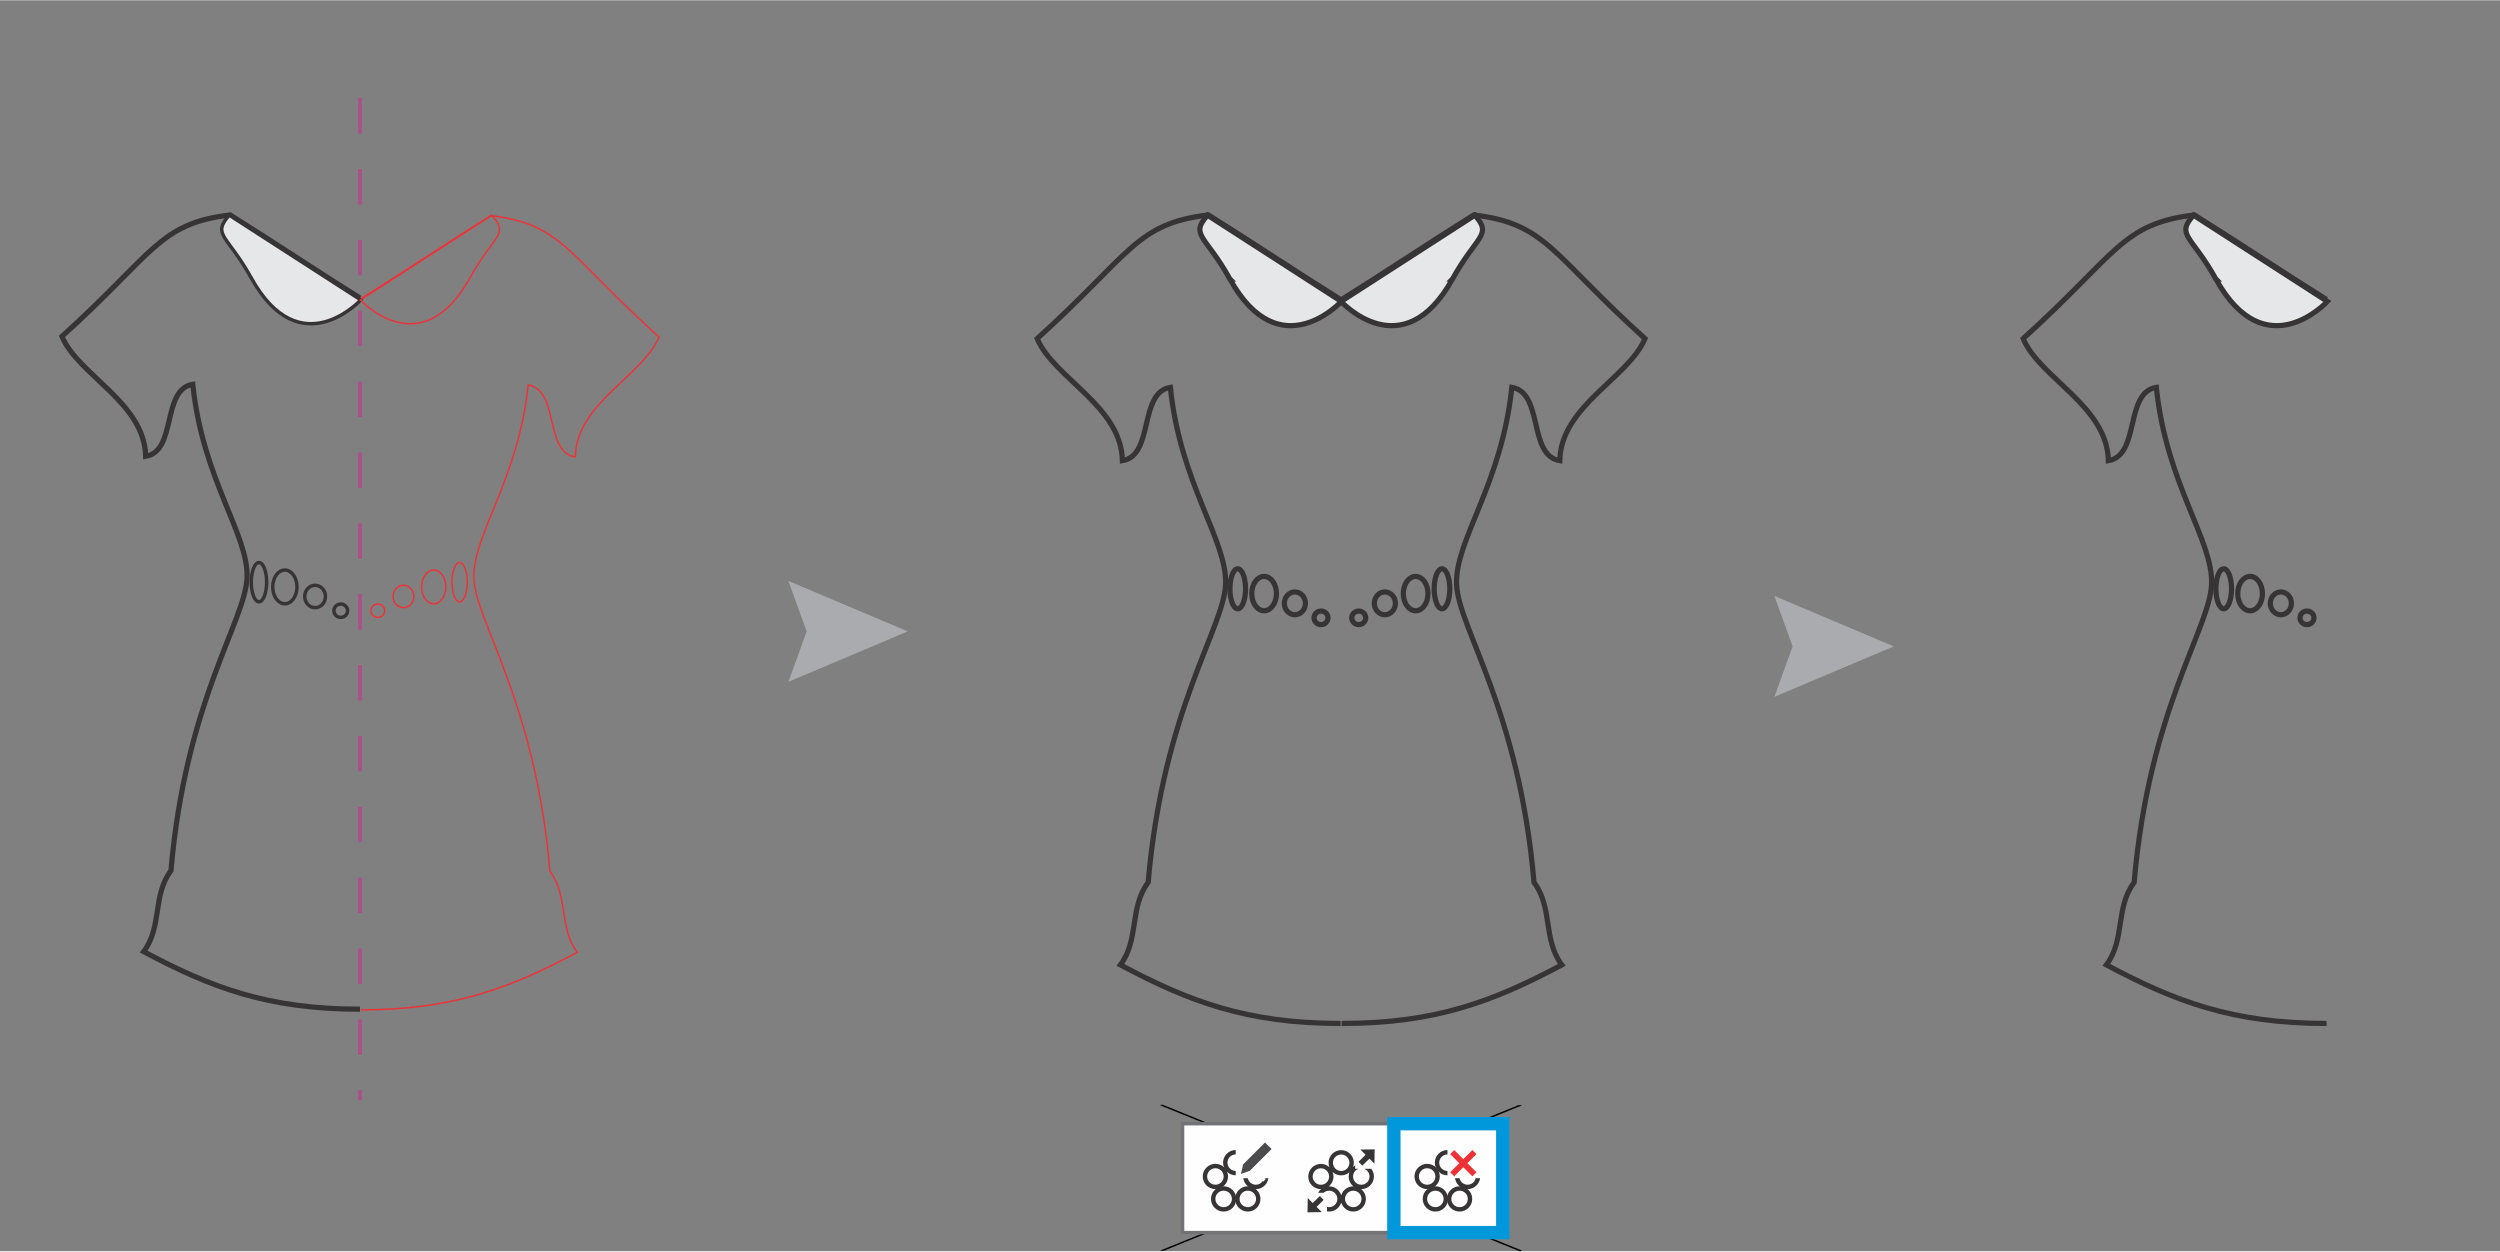 <?xml version="1.0" encoding="UTF-8"?>
<!DOCTYPE svg PUBLIC "-//W3C//DTD SVG 1.1//EN" "http://www.w3.org/Graphics/SVG/1.1/DTD/svg11.dtd">
<!-- Creator: CorelDRAW 2021 (64-Bit) -->
<svg xmlns="http://www.w3.org/2000/svg" xml:space="preserve" width="5in" height="2.503in" version="1.1" style="shape-rendering:geometricPrecision; text-rendering:geometricPrecision; image-rendering:optimizeQuality; fill-rule:evenodd; clip-rule:evenodd"
viewBox="0 0 4433.42 2218.32"
 xmlns:xlink="http://www.w3.org/1999/xlink"
 xmlns:xodm="http://www.corel.com/coreldraw/odm/2003">
 <rect x="0" y="0" width="4433.42" height="2218.32" fill="#808080" stroke="none"/>
 <defs>
  <style type="text/css">
   <![CDATA[
    .str0 {stroke:#373435;stroke-width:9.23;stroke-miterlimit:22.926}
    .str7 {stroke:#0098DA;stroke-width:23.65;stroke-miterlimit:22.926}
    .str2 {stroke:#373435;stroke-width:6.15;stroke-miterlimit:22.926}
    .str4 {stroke:#727376;stroke-width:6.15;stroke-miterlimit:22.926}
    .str5 {stroke:#FEFEFE;stroke-width:6.15;stroke-miterlimit:22.926}
    .str3 {stroke:black;stroke-width:2.66;stroke-miterlimit:22.926}
    .str6 {stroke:#373435;stroke-width:2.66;stroke-miterlimit:22.926}
    .str1 {stroke:#ED3237;stroke-width:2.66;stroke-miterlimit:22.926}
    .str8 {stroke:#A8518A;stroke-width:6.98;stroke-miterlimit:22.926;stroke-dasharray:62.836 62.836}
    .fil0 {fill:none}
    .fil3 {fill:#373435}
    .fil6 {fill:#4B4B4D}
    .fil7 {fill:#A9ABAE}
    .fil1 {fill:#E6E7E8}
    .fil5 {fill:#ED3237}
    .fil2 {fill:#FEFEFE}
    .fil4 {fill:#373435;fill-rule:nonzero}
   ]]>
  </style>
       <clipPath id="id0">
        <path d="M2058.23 1958.54l639.98 0.74 0 259.04 -639.98 -0.74 0 -259.04z"/>
       </clipPath>
       <clipPath id="id1">
        <path d="M2058.23 1958.54l639.98 0.74 0 259.04 -639.98 -0.74 0 -259.04z"/>
       </clipPath>
 </defs>
 <g id="Layer_x0020_1">
  <g id="_2391200758080">
   <rect class="fil0" width="4433.42" height="2216.71"/>
   <g id="_1699988810480">
    <g>
     <path class="fil0 str0" d="M2379.12 530.7c74.98,-46.86 159.42,-103.19 234.4,-150.05 129.17,15.57 136.98,68.77 303.64,219.29 -29.27,70.04 -149.14,119.26 -151.12,216.48 -56.7,-9.37 -28.35,-120.67 -85.04,-130.04 -17.73,172.18 -101.36,271.69 -97.94,349.7 3.42,78.01 111.07,222.67 137.3,528.19 33.74,44.98 15.5,101.32 49.25,146.3 -121.46,64.67 -223.66,103.87 -390.47,103.87"/>
     <path class="fil0 str0" d="M2377.36 530.7c-74.98,-46.86 -159.42,-103.19 -234.4,-150.05 -129.18,15.57 -136.98,68.77 -303.64,219.29 29.27,70.04 149.14,119.26 151.12,216.48 56.7,-9.37 28.35,-120.67 85.05,-130.04 17.73,172.18 101.36,271.69 97.94,349.7 -3.42,78.01 -111.07,222.67 -137.3,528.19 -33.74,44.99 -15.51,101.32 -49.25,146.3 121.46,64.67 223.66,103.87 390.47,103.87"/>
     <path class="fil0 str0" d="M2194.97 1008.16c7.66,0 13.87,15.88 13.87,35.47 0,19.59 -6.21,35.47 -13.87,35.47 -7.65,0 -13.87,-15.88 -13.87,-35.47 0,-19.59 6.21,-35.47 13.87,-35.47z"/>
     <path class="fil0 str0" d="M2241.72 1021.67c12.1,0 21.9,13.64 21.9,30.46 0,16.83 -9.81,30.46 -21.9,30.46 -12.1,0 -21.89,-13.64 -21.89,-30.46 0,-16.83 9.81,-30.46 21.89,-30.46z"/>
     <path class="fil0 str0" d="M2296.3 1049.21c10.34,0 18.72,9.04 18.72,20.21 0,11.16 -8.38,20.21 -18.72,20.21 -10.34,0 -18.72,-9.04 -18.72,-20.21 0,-11.16 8.38,-20.21 18.72,-20.21z"/>
     <path class="fil0 str0" d="M2342.63 1083.07c6.83,0 12.38,5.4 12.38,12.06 0,6.66 -5.54,12.06 -12.38,12.06 -6.84,0 -12.38,-5.4 -12.38,-12.06 0,-6.66 5.54,-12.06 12.38,-12.06z"/>
     <path class="fil0 str0" d="M2557.19 1008.16c-7.66,0 -13.87,15.88 -13.87,35.47 0,19.59 6.21,35.47 13.87,35.47 7.66,0 13.87,-15.88 13.87,-35.47 0,-19.59 -6.21,-35.47 -13.87,-35.47z"/>
     <path class="fil0 str0" d="M2510.45 1021.67c-12.1,0 -21.89,13.64 -21.89,30.46 0,16.83 9.81,30.46 21.89,30.46 12.1,0 21.89,-13.64 21.89,-30.46 0,-16.83 -9.81,-30.46 -21.89,-30.46z"/>
     <path class="fil0 str0" d="M2455.87 1049.21c-10.34,0 -18.73,9.04 -18.73,20.21 0,11.16 8.39,20.21 18.73,20.21 10.34,0 18.72,-9.04 18.72,-20.21 0,-11.16 -8.38,-20.21 -18.72,-20.21z"/>
     <path class="fil0 str0" d="M2409.54 1083.07c-6.84,0 -12.38,5.4 -12.38,12.06 0,6.66 5.54,12.06 12.38,12.06 6.84,0 12.38,-5.4 12.38,-12.06 0,-6.66 -5.54,-12.06 -12.38,-12.06z"/>
     <path class="fil1 str0" d="M2180.96 494.14c88.31,159.31 197.77,39.95 197.77,39.95l-237.29 -152.95c-31.89,35.85 -3.56,35.27 39.52,113.01l0.01 0z"/>
     <path class="fil1 str0" d="M2575.87 494.14c-88.31,159.31 -197.77,39.95 -197.77,39.95l237.29 -152.95c31.89,35.85 3.56,35.27 -39.52,113.01l-0.01 0z"/>
    </g>
    <g>
     <path class="fil0 str1" d="M640.12 529.22c73.65,-46.03 156.6,-101.36 230.24,-147.39 126.89,15.29 134.56,67.56 298.27,215.42 -28.75,68.8 -146.51,117.15 -148.45,212.65 -55.69,-9.21 -27.85,-118.54 -83.54,-127.75 -17.42,169.14 -99.57,266.89 -96.22,343.53 3.37,76.64 109.11,218.74 134.88,518.86 33.15,44.19 15.23,99.53 48.38,143.72 -119.31,63.52 -219.7,102.03 -383.57,102.03"/>
     <path class="fil0 str0" d="M638.4 528.05c-73.65,-46.03 -156.6,-101.36 -230.26,-147.39 -126.89,15.3 -134.56,67.56 -298.27,215.42 28.75,68.8 146.51,117.15 148.45,212.65 55.69,-9.21 27.85,-118.54 83.54,-127.75 17.42,169.14 99.57,266.89 96.22,343.53 -3.36,76.64 -109.1,218.75 -134.87,518.86 -33.15,44.19 -15.23,99.53 -48.38,143.72 119.31,63.52 219.7,102.03 383.57,102.03"/>
     <path class="fil0 str2" d="M459.24 997.08c7.52,0 13.62,15.6 13.62,34.84 0,19.24 -6.1,34.84 -13.62,34.84 -7.52,0 -13.62,-15.6 -13.62,-34.84 0,-19.24 6.1,-34.84 13.62,-34.84z"/>
     <path class="fil0 str2" d="M505.15 1010.35c11.88,0 21.51,13.4 21.51,29.93 0,16.53 -9.63,29.93 -21.51,29.93 -11.88,0 -21.51,-13.4 -21.51,-29.93 0,-16.53 9.63,-29.93 21.51,-29.93z"/>
     <path class="fil0 str2" d="M558.77 1037.4c10.16,0 18.39,8.88 18.39,19.85 0,10.97 -8.24,19.85 -18.39,19.85 -10.16,0 -18.39,-8.88 -18.39,-19.85 0,-10.96 8.23,-19.85 18.39,-19.85z"/>
     <path class="fil0 str2" d="M604.29 1070.65c6.71,0 12.16,5.3 12.16,11.84 0,6.55 -5.45,11.84 -12.16,11.84 -6.71,0 -12.16,-5.3 -12.16,-11.84 0,-6.55 5.45,-11.84 12.16,-11.84z"/>
     <path class="fil0 str1" d="M815.06 997.08c-7.52,0 -13.62,15.6 -13.62,34.84 0,19.24 6.1,34.84 13.62,34.84 7.52,0 13.62,-15.6 13.62,-34.84 0,-19.24 -6.1,-34.84 -13.62,-34.84z"/>
     <path class="fil0 str1" d="M769.14 1010.35c-11.88,0 -21.51,13.4 -21.51,29.93 0,16.53 9.63,29.93 21.51,29.93 11.87,0 21.51,-13.4 21.51,-29.93 0,-16.53 -9.63,-29.93 -21.51,-29.93z"/>
     <path class="fil0 str1" d="M715.52 1037.4c-10.15,0 -18.39,8.88 -18.39,19.85 0,10.97 8.24,19.85 18.39,19.85 10.16,0 18.39,-8.88 18.39,-19.85 0,-10.96 -8.24,-19.85 -18.39,-19.85z"/>
     <path class="fil0 str1" d="M670.01 1070.65c-6.71,0 -12.16,5.3 -12.16,11.84 0,6.55 5.45,11.84 12.16,11.84 6.71,0 12.16,-5.3 12.16,-11.84 0,-6.55 -5.45,-11.84 -12.16,-11.84z"/>
     <path class="fil1 str2" d="M445.47 492.14c86.74,156.5 194.27,39.24 194.27,39.24l-233.1 -150.25c-31.33,35.21 -3.5,34.65 38.82,111.01l0.01 -0z"/>
     <path class="fil0 str1" d="M833.4 492.14c-86.75,156.5 -194.28,39.24 -194.28,39.24l233.1 -150.25c31.33,35.21 3.5,34.65 -38.82,111.01l0 -0z"/>
    </g>
    <g>
     <g>
      <g>
      </g>
      <g style="clip-path:url(#id0)">
      </g>
      <polygon class="fil0" points="2058.23,1958.54 2698.21,1959.28 2698.21,2218.32 2058.23,2217.59 "/>
      <g style="clip-path:url(#id1)">
       <path id="_1" class="fil0 str3" d="M2058.23 1958.54l639.98 259.78m0 -259.78l-639.98 259.78"/>
      </g>
     </g>
     <rect class="fil2 str4" x="2097.11" y="1992.21" width="567.84" height="193.11"/>
     <g>
      <g>
       <path class="fil3" d="M2624.79 2088.9l-7.93 0c-0.6,2.79 -2,5.3 -3.96,7.26 -2.64,2.63 -6.3,4.27 -10.34,4.27 -4.04,0 -7.7,-1.63 -10.36,-4.28 -1.94,-1.95 -3.33,-4.45 -3.94,-7.24l-7.93 0c0.69,4.95 3,9.38 6.37,12.77 4.06,4.05 9.67,6.57 15.85,6.57 6.19,0 11.79,-2.52 15.86,-6.59 3.37,-3.37 5.67,-7.8 6.36,-12.75l0.01 0z"/>
       <g>
        <path class="fil4" d="M2588.35 2103.17c6.18,0 11.79,2.51 15.85,6.57 4.07,4.08 6.59,9.68 6.59,15.86 0,6.19 -2.51,11.79 -6.57,15.85 -4.07,4.07 -9.67,6.59 -15.86,6.59 -6.19,0 -11.79,-2.52 -15.85,-6.57 -4.07,-4.07 -6.59,-9.67 -6.59,-15.86 0,-6.18 2.51,-11.79 6.57,-15.85 4.07,-4.07 9.67,-6.59 15.86,-6.59zm10.36 12.09c-2.66,-2.65 -6.32,-4.28 -10.36,-4.28 -4.04,0 -7.7,1.63 -10.35,4.27 -2.64,2.66 -4.28,6.32 -4.28,10.36 0,4.04 1.63,7.7 4.27,10.34 2.66,2.65 6.32,4.28 10.36,4.28 4.04,0 7.7,-1.63 10.34,-4.27 2.64,-2.66 4.28,-6.32 4.28,-10.36 0,-4.04 -1.63,-7.7 -4.27,-10.34l0.01 0z"/>
        <path class="fil4" d="M2545.44 2103.17c-6.19,0 -11.79,2.51 -15.85,6.57 -4.07,4.08 -6.59,9.68 -6.59,15.86 0,6.19 2.51,11.79 6.57,15.85 4.07,4.07 9.67,6.59 15.86,6.59 6.18,0 11.79,-2.52 15.85,-6.57 4.07,-4.07 6.59,-9.67 6.59,-15.86 0,-6.18 -2.51,-11.79 -6.57,-15.85 -4.07,-4.07 -9.67,-6.59 -15.86,-6.59zm-10.36 12.09c2.66,-2.65 6.32,-4.28 10.36,-4.28 4.04,0 7.7,1.63 10.34,4.27 2.64,2.66 4.28,6.32 4.28,10.36 0,4.04 -1.63,7.7 -4.27,10.34 -2.66,2.65 -6.32,4.28 -10.36,4.28 -4.04,0 -7.7,-1.63 -10.35,-4.27 -2.64,-2.66 -4.28,-6.32 -4.28,-10.36 0,-4.04 1.63,-7.7 4.27,-10.34l0.01 0z"/>
       </g>
       <g>
        <path class="fil3" d="M2566.89 2075.95c-4.04,0 -7.7,-1.63 -10.34,-4.27 -2.65,-2.66 -4.28,-6.32 -4.28,-10.36 0,-4.04 1.63,-7.7 4.27,-10.34 2.66,-2.65 6.32,-4.28 10.36,-4.28l0 -7.81c-6.19,0 -11.79,2.51 -15.85,6.57 -4.07,4.07 -6.59,9.67 -6.59,15.86 0,6.18 2.51,11.79 6.57,15.85 4.07,4.07 9.67,6.59 15.86,6.59l0 -7.81 0 0.01zm0 -37.06l0 7.81 0 -7.81z"/>
       </g>
       <path class="fil4" d="M2530.84 2063.37c-6.18,0 -11.79,2.51 -15.85,6.57 -4.07,4.08 -6.59,9.68 -6.59,15.86 0,6.19 2.51,11.79 6.57,15.85 4.08,4.07 9.68,6.59 15.86,6.59 6.19,0 11.79,-2.52 15.85,-6.57 4.07,-4.07 6.59,-9.67 6.59,-15.86 0,-6.18 -2.52,-11.79 -6.57,-15.85 -4.07,-4.07 -9.67,-6.59 -15.86,-6.59zm-10.36 12.09c2.66,-2.65 6.32,-4.28 10.36,-4.28 4.04,0 7.7,1.63 10.34,4.27 2.65,2.66 4.28,6.32 4.28,10.36 0,4.04 -1.63,7.7 -4.27,10.34 -2.66,2.65 -6.32,4.28 -10.36,4.28 -4.04,0 -7.7,-1.63 -10.34,-4.27 -2.65,-2.66 -4.28,-6.32 -4.28,-10.36 0,-4.04 1.63,-7.7 4.27,-10.34z"/>
      </g>
      <g>
       <rect class="fil5" transform="matrix(0.543 0.543 -0.543 0.543 2578.85 2038.9)" width="72.61" height="13.29"/>
       <rect class="fil5" transform="matrix(-0.543 0.543 -0.543 -0.543 2618.32 2046.12)" width="72.61" height="13.29"/>
      </g>
     </g>
     <g>
      <g>
       <g>
        <path class="fil3" d="M2249.29 2088.9l-7.92 0c-0.6,2.79 -2,5.3 -3.96,7.26 -2.64,2.63 -6.3,4.27 -10.34,4.27 -4.04,0 -7.7,-1.63 -10.36,-4.28 -1.94,-1.95 -3.33,-4.45 -3.94,-7.24l-7.93 0c0.69,4.95 3,9.38 6.37,12.77 4.06,4.05 9.67,6.57 15.85,6.57 6.18,0 11.79,-2.52 15.86,-6.59 3.37,-3.37 5.67,-7.8 6.36,-12.75l-0 0z"/>
        <g>
         <path class="fil4" d="M2212.85 2103.17c6.19,0 11.79,2.51 15.85,6.57 4.07,4.08 6.59,9.68 6.59,15.86 0,6.19 -2.51,11.79 -6.57,15.85 -4.08,4.07 -9.67,6.59 -15.86,6.59 -6.19,0 -11.79,-2.52 -15.85,-6.57 -4.07,-4.07 -6.59,-9.67 -6.59,-15.86 0,-6.18 2.51,-11.79 6.57,-15.85 4.08,-4.07 9.67,-6.59 15.86,-6.59zm10.35 12.09c-2.66,-2.65 -6.32,-4.28 -10.36,-4.28 -4.04,0 -7.7,1.63 -10.34,4.27 -2.65,2.66 -4.28,6.32 -4.28,10.36 0,4.04 1.63,7.7 4.27,10.34 2.66,2.65 6.32,4.28 10.36,4.28 4.04,0 7.7,-1.63 10.34,-4.27 2.65,-2.66 4.28,-6.32 4.28,-10.36 0,-4.04 -1.63,-7.7 -4.27,-10.34z"/>
         <path class="fil4" d="M2169.95 2103.17c-6.19,0 -11.79,2.51 -15.85,6.57 -4.07,4.08 -6.59,9.68 -6.59,15.86 0,6.19 2.51,11.79 6.57,15.85 4.08,4.07 9.67,6.59 15.86,6.59 6.19,0 11.79,-2.52 15.85,-6.57 4.07,-4.07 6.59,-9.67 6.59,-15.86 0,-6.18 -2.51,-11.79 -6.57,-15.85 -4.08,-4.07 -9.67,-6.59 -15.86,-6.59zm-10.36 12.09c2.66,-2.65 6.32,-4.28 10.36,-4.28 4.04,0 7.7,1.63 10.34,4.27 2.65,2.66 4.28,6.32 4.28,10.36 0,4.04 -1.63,7.7 -4.27,10.34 -2.66,2.65 -6.32,4.28 -10.36,4.28 -4.04,0 -7.7,-1.63 -10.34,-4.27 -2.65,-2.66 -4.28,-6.32 -4.28,-10.36 0,-4.04 1.63,-7.7 4.27,-10.34z"/>
        </g>
        <g>
         <path class="fil3" d="M2191.39 2075.95c-4.04,0 -7.7,-1.63 -10.34,-4.27 -2.65,-2.66 -4.28,-6.32 -4.28,-10.36 0,-4.04 1.63,-7.7 4.27,-10.35 2.66,-2.64 6.32,-4.28 10.36,-4.28l0 -7.81c-6.18,0 -11.79,2.51 -15.85,6.57 -4.07,4.07 -6.59,9.67 -6.59,15.86 0,6.18 2.51,11.79 6.57,15.85 4.08,4.07 9.68,6.59 15.86,6.59l0 -7.81 0 0.01zm0 -37.06l0 7.81 0 -7.81z"/>
        </g>
        <path class="fil4" d="M2155.35 2063.37c-6.19,0 -11.79,2.51 -15.85,6.57 -4.07,4.08 -6.59,9.68 -6.59,15.86 0,6.19 2.51,11.79 6.57,15.85 4.07,4.07 9.67,6.59 15.86,6.59 6.18,0 11.79,-2.52 15.85,-6.57 4.07,-4.07 6.59,-9.67 6.59,-15.86 0,-6.18 -2.51,-11.79 -6.57,-15.85 -4.07,-4.07 -9.67,-6.59 -15.86,-6.59zm-10.36 12.09c2.66,-2.65 6.32,-4.28 10.36,-4.28 4.04,0 7.7,1.63 10.34,4.27 2.64,2.66 4.28,6.32 4.28,10.36 0,4.04 -1.63,7.7 -4.27,10.34 -2.66,2.65 -6.32,4.28 -10.36,4.28 -4.04,0 -7.7,-1.63 -10.35,-4.27 -2.64,-2.66 -4.28,-6.32 -4.28,-10.36 0,-4.04 1.63,-7.7 4.27,-10.34l0.01 0z"/>
       </g>
       <polygon class="fil6" points="2255.03,2037.08 2216.3,2075.8 2200.56,2081.34 2204.57,2064.34 2243.29,2025.61 "/>
      </g>
      <line class="fil0 str5" x1="2230.93" y1="2081.03" x2="2242.52" y2= "2092.63" />
     </g>
     <g id="_1699988815920">
      <path class="fil4" d="M2378.42 2039.06c-6.17,0 -11.77,2.51 -15.83,6.56 -4.06,4.07 -6.57,9.67 -6.57,15.83 0,6.17 2.51,11.77 6.56,15.83 4.07,4.06 9.67,6.57 15.83,6.57 6.17,0 11.77,-2.51 15.83,-6.56 4.06,-4.07 6.57,-9.67 6.57,-15.83 0,-6.17 -2.51,-11.77 -6.56,-15.83 -4.07,-4.06 -9.67,-6.57 -15.83,-6.57zm-10.34 12.07c2.66,-2.64 6.3,-4.27 10.34,-4.27 4.04,0 7.69,1.63 10.33,4.26 2.64,2.66 4.27,6.3 4.27,10.34 0,4.04 -1.63,7.69 -4.26,10.33 -2.66,2.64 -6.31,4.27 -10.35,4.27 -4.04,0 -7.69,-1.63 -10.32,-4.26 -2.64,-2.66 -4.27,-6.31 -4.27,-10.35 0,-4.04 1.63,-7.69 4.26,-10.32zm-25.66 12.36c-6.17,0 -11.77,2.51 -15.82,6.56 -4.07,4.07 -6.58,9.67 -6.58,15.83 0,6.17 2.51,11.77 6.56,15.83 4.07,4.06 9.67,6.57 15.83,6.57 6.17,0 11.77,-2.51 15.82,-6.55 4.07,-4.07 6.58,-9.67 6.58,-15.85 0,-6.17 -2.51,-11.77 -6.56,-15.82 -4.07,-4.07 -9.67,-6.58 -15.83,-6.58zm-10.34 12.07c2.66,-2.64 6.3,-4.27 10.34,-4.27 4.04,0 7.69,1.63 10.32,4.26 2.64,2.66 4.28,6.3 4.28,10.34 0,4.04 -1.63,7.69 -4.27,10.33 -2.66,2.64 -6.3,4.27 -10.34,4.27 -4.04,0 -7.69,-1.63 -10.33,-4.26 -2.64,-2.66 -4.27,-6.31 -4.27,-10.35 0,-4.04 1.63,-7.69 4.27,-10.33l-0 0.01zm24.92 27.67c-6.17,0 -11.77,2.51 -15.83,6.55 -1.48,1.49 -2.76,3.17 -3.79,5.03l9.78 0c2.61,-2.35 6.06,-3.79 9.82,-3.79 4.04,0 7.69,1.63 10.33,4.26 2.64,2.66 4.27,6.31 4.27,10.35 0,4.04 -1.63,7.69 -4.26,10.33 -2.66,2.64 -6.31,4.27 -10.35,4.27 -1.3,0 -2.56,-0.17 -3.76,-0.49l0 7.97c1.23,0.21 2.48,0.32 3.76,0.32 6.17,0 11.77,-2.51 15.83,-6.56 4.06,-4.07 6.57,-9.67 6.57,-15.83 0,-6.17 -2.51,-11.77 -6.55,-15.83 -4.07,-4.06 -9.67,-6.57 -15.85,-6.57l0.01 0zm42.84 0c6.17,0 11.77,2.51 15.83,6.55 4.06,4.07 6.57,9.67 6.57,15.85 0,6.17 -2.51,11.77 -6.56,15.83 -4.07,4.06 -9.67,6.57 -15.83,6.57 -6.17,0 -11.77,-2.51 -15.83,-6.56 -4.06,-4.07 -6.57,-9.67 -6.57,-15.83 0,-6.17 2.51,-11.77 6.56,-15.83 4.07,-4.06 9.67,-6.57 15.83,-6.57zm10.35 12.07c-2.66,-2.64 -6.31,-4.27 -10.35,-4.27 -4.04,0 -7.69,1.63 -10.33,4.26 -2.64,2.66 -4.27,6.31 -4.27,10.35 0,4.04 1.63,7.69 4.26,10.33 2.66,2.64 6.3,4.27 10.34,4.27 4.04,0 7.69,-1.63 10.33,-4.26 2.64,-2.66 4.27,-6.3 4.27,-10.34 0,-4.04 -1.63,-7.69 -4.26,-10.33l0.01 -0.01zm21.64 -43.04c2.9,3.78 4.63,8.49 4.63,13.61 0,6.17 -2.51,11.77 -6.56,15.83 -4.07,4.06 -9.67,6.57 -15.83,6.57 -6.17,0 -11.77,-2.51 -15.83,-6.55 -4.06,-4.07 -6.57,-9.67 -6.57,-15.85 0,-6.17 2.51,-11.77 6.55,-15.82 1.49,-1.48 3.17,-2.76 5.03,-3.79l0 5.99 5.53 0c-1.91,0.74 -3.62,1.86 -5.04,3.27 -2.64,2.66 -4.27,6.3 -4.27,10.34 0,4.04 1.63,7.69 4.26,10.33 2.66,2.64 6.31,4.27 10.35,4.27 4.04,0 7.69,-1.63 10.33,-4.26 2.64,-2.66 4.27,-6.31 4.27,-10.35 0,-4.04 -1.63,-7.69 -4.26,-10.33 -1.43,-1.43 -3.15,-2.56 -5.05,-3.29l12.49 0 -0.02 0.01z"/>
      <polygon class="fil3 str6" points="2411.08,2059.82 2415.92,2064.7 2428.57,2052.27 2436.07,2059.88 2436.45,2039.06 2415.66,2039.36 2423.52,2047.34 "/>
      <polygon class="fil3 str6" points="2345.39,2127.27 2340.55,2122.38 2327.91,2134.82 2320.41,2127.21 2320.03,2148.03 2340.81,2147.73 2332.95,2139.75 "/>
      <rect class="fil3" x="2374.24" y="2118.94" width="6.51" height="13.54"/>
      <rect class="fil3" x="2392.89" y="2068.67" width="6.85" height="9.87"/>
     </g>
     <rect class="fil0 str7" x="2471.84" y="1992.21" width="193.11" height="193.11"/>
    </g>
    <g>
     <path class="fil0 str0" d="M4125.86 530.7c-74.98,-46.86 -159.42,-103.19 -234.4,-150.05 -129.18,15.57 -136.98,68.77 -303.64,219.29 29.27,70.04 149.14,119.26 151.12,216.48 56.7,-9.37 28.35,-120.67 85.05,-130.04 17.73,172.18 101.36,271.69 97.94,349.7 -3.42,78.01 -111.07,222.67 -137.3,528.19 -33.74,44.99 -15.51,101.32 -49.25,146.3 121.46,64.67 223.66,103.87 390.47,103.87"/>
     <path class="fil0 str0" d="M3943.48 1008.16c7.66,0 13.87,15.88 13.87,35.47 0,19.59 -6.21,35.47 -13.87,35.47 -7.65,0 -13.87,-15.88 -13.87,-35.47 0,-19.59 6.21,-35.47 13.87,-35.47z"/>
     <path class="fil0 str0" d="M3990.21 1021.67c12.1,0 21.9,13.64 21.9,30.46 0,16.83 -9.81,30.46 -21.9,30.46 -12.1,0 -21.89,-13.64 -21.89,-30.46 0,-16.83 9.81,-30.46 21.89,-30.46z"/>
     <path class="fil0 str0" d="M4044.8 1049.21c10.34,0 18.72,9.04 18.72,20.21 0,11.16 -8.38,20.21 -18.72,20.21 -10.34,0 -18.72,-9.04 -18.72,-20.21 0,-11.16 8.38,-20.21 18.72,-20.21z"/>
     <path class="fil0 str0" d="M4091.13 1083.07c6.83,0 12.38,5.4 12.38,12.06 0,6.66 -5.54,12.06 -12.38,12.06 -6.84,0 -12.38,-5.4 -12.38,-12.06 0,-6.66 5.54,-12.06 12.38,-12.06z"/>
     <path class="fil1 str0" d="M3929.46 494.14c88.31,159.31 197.77,39.95 197.77,39.95l-237.29 -152.95c-31.89,35.85 -3.56,35.27 39.52,113.01l0.01 0z"/>
    </g>
    <line class="fil0 str8" x1="638.4" y1="173.5" x2="638.4" y2= "1950.65" />
    <polygon class="fil7" points="1398.12,1029.72 1430.55,1119.16 1398.12,1208.6 1609.86,1119.16 "/>
    <polygon class="fil7" points="3146.61,1056.33 3179.05,1145.77 3146.61,1235.21 3358.35,1145.77 "/>
   </g>
  </g>
 </g>
</svg>
